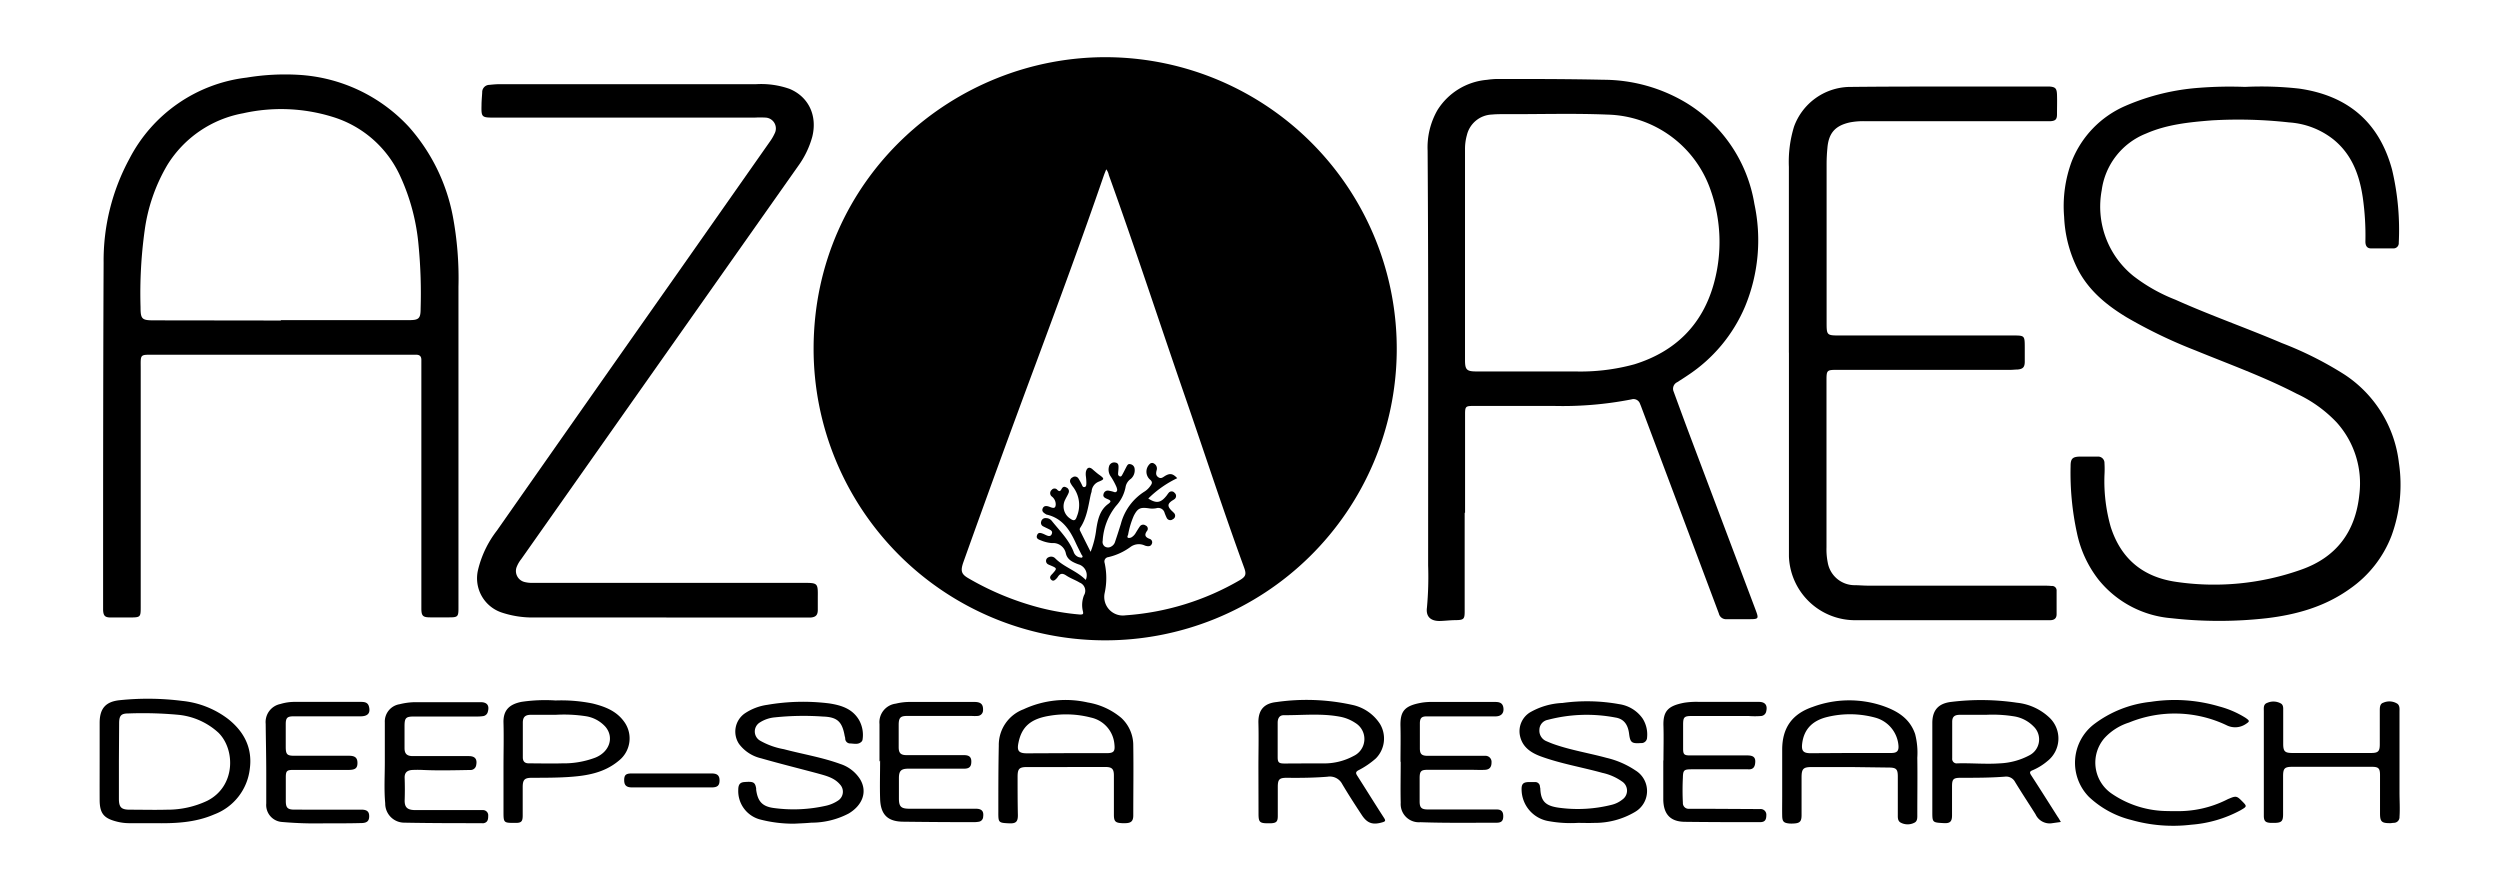 <svg id="Layer_1" data-name="Layer 1" xmlns="http://www.w3.org/2000/svg" viewBox="0 0 441.31 155.84"><title>adsr-logo-dark</title><g id="xn5e5u.tif"><path d="M143.62,61.56c0-30,24.75-51.83,52.21-51.46a51.47,51.47,0,1,1-52.21,51.46ZM202.7,88c1.39.9,2.18.78,3.15-.41.16-.18.28-.4.44-.58a.66.66,0,0,1,1.06,0,.7.7,0,0,1,0,1.08,3.94,3.94,0,0,1-.4.26c-.85.56-.9,1-.18,1.75.15.15.32.29.46.45a.67.67,0,0,1-.19,1.1.7.7,0,0,1-1.1-.26c-.13-.26-.24-.54-.35-.82a1.16,1.16,0,0,0-1.5-.85,3.94,3.94,0,0,1-1.37,0c-1.45-.19-1.89,0-2.58,1.33a14.83,14.83,0,0,0-1,3.32c-.06.19-.24.45,0,.57a.85.85,0,0,0,.61-.1,2.14,2.14,0,0,0,.76-.82c.23-.37.45-.74.7-1.09a.71.71,0,0,1,1-.18.62.62,0,0,1,.24,1c-.49.71-.27,1.09.48,1.37a.63.63,0,0,1,.41.85c-.17.45-.53.5-.93.42a1.46,1.46,0,0,1-.39-.12,2.48,2.48,0,0,0-2.45.27,10.64,10.64,0,0,1-3.94,1.81.77.77,0,0,0-.64,1,12.36,12.36,0,0,1,0,5.38,3.28,3.28,0,0,0,3.68,3.89,46.46,46.46,0,0,0,20.22-6.23c1-.61,1.17-1,.72-2.21-3.65-10-6.94-20.11-10.42-30.17-4.5-13-8.78-26.14-13.46-39.12a2.38,2.38,0,0,0-.45-1c-.17.43-.33.8-.46,1.18-3.83,11.13-7.91,22.16-12,33.19q-6.49,17.42-12.74,34.92c-.57,1.6-.4,2.17.89,2.91a50.13,50.13,0,0,0,12.51,5.17,42.36,42.36,0,0,0,7.16,1.22c.53,0,.65-.06.51-.61a4.66,4.66,0,0,1,.2-2.78,1.55,1.55,0,0,0-.77-2.25c-.75-.46-1.62-.75-2.35-1.24s-1.12-.37-1.53.28a1.39,1.39,0,0,1-.15.19c-.29.31-.62.64-1,.25s-.07-.74.2-1c.89-1,.89-1-.35-1.53a2.94,2.94,0,0,1-.44-.2.69.69,0,0,1,.16-1.23,1,1,0,0,1,1.14.19c1.57,1.59,3.81,2.2,5.4,3.82a2,2,0,0,0-1.32-2.76c-1-.38-1.9-.79-2.18-1.87a2.29,2.29,0,0,0-2.47-1.87,6.27,6.27,0,0,1-1.95-.48c-.39-.15-.89-.31-.68-.9s.67-.42,1.09-.26c.2.08.39.19.59.27s.67.29.89-.17,0-.67-.36-.86-.73-.35-1.09-.54a.69.69,0,0,1-.38-.88.77.77,0,0,1,.85-.59,1.28,1.28,0,0,1,1,.47c1.39,1.74,3,3.3,3.86,5.45a1.45,1.45,0,0,0,1,1c.18,0,.39.15.53,0s0-.31-.11-.45c-.36-.72-.74-1.44-1.07-2.17-1.06-2.31-2.4-4.3-5.09-4.92a.37.37,0,0,1-.14-.07c-.38-.23-.78-.49-.58-1s.65-.5,1.09-.35c.18.06.36.14.54.19.44.11.64,0,.68-.52a1.74,1.74,0,0,0-.71-1.46.75.75,0,0,1,0-1.15.63.63,0,0,1,1,0c.33.32.52.26.72-.12s.43-.55.85-.32a.73.73,0,0,1,.4,1c-.16.4-.4.76-.58,1.15a2.57,2.57,0,0,0,.88,3.36c.62.45.94.37,1.17-.38a5.26,5.26,0,0,0-.62-5.15,4.52,4.52,0,0,1-.49-.74.71.71,0,0,1,.32-1,.73.73,0,0,1,1.07.18,9.58,9.58,0,0,1,.55,1c.13.22.17.58.52.52s.32-.46.33-.73a10,10,0,0,0-.09-1.21,2.89,2.89,0,0,1,0-.72c.16-.79.63-1,1.24-.42.41.35.81.71,1.24,1,.79.59.8.71-.14,1.1a2,2,0,0,0-1.31,1.6c0,.24-.12.48-.17.71-.43,2-.67,4.06-1.83,5.82a.5.5,0,0,0-.06.54c.59,1.2,1.19,2.39,1.87,3.74a16,16,0,0,0,1-4c.27-1.7.62-3.38,2.13-4.47.61-.44.38-.62-.12-.83l-.3-.13c-.3-.15-.56-.35-.43-.75a.77.77,0,0,1,.82-.63,6.93,6.93,0,0,1,.79.17c.23.06.48.23.69,0s.06-.52,0-.77A11.74,11.74,0,0,0,196,84a2.09,2.09,0,0,1-.24-1.63.94.94,0,0,1,1.11-.72c.6.08.59.54.57,1s-.06.65-.07,1a.43.43,0,0,0,.3.44c.23.1.35-.12.43-.27.25-.44.47-.9.71-1.36s.37-.63.81-.5a.89.89,0,0,1,.67.81,2,2,0,0,1-.66,1.75,2.25,2.25,0,0,0-.91,1.3A6.77,6.77,0,0,1,197,89.31a10.76,10.76,0,0,0-2.35,6.16,1,1,0,0,0,.37,1,1.06,1.06,0,0,0,1.15,0,1.4,1.4,0,0,0,.68-.87c.34-1,.66-2,1-3.08a9.62,9.62,0,0,1,4.25-5.79,3.69,3.69,0,0,0,1-1c.31-.41.35-.71-.11-1.08a1.87,1.87,0,0,1-.06-2.72.59.59,0,0,1,.8-.09,1,1,0,0,1,.44,1.19c-.12.48-.17.9.31,1.22s.8,0,1.17-.23c.87-.52,1.38-.44,2.16.39A18.72,18.72,0,0,0,202.7,88Z"/><path d="M80.93,75.93q0,15.75,0,31.5c0,1.42-.16,1.55-1.6,1.55h-3.4c-1.29,0-1.55-.27-1.55-1.58,0-2,0-3.89,0-5.83q0-18.63,0-37.25v-.8c0-.59-.28-.9-.89-.9s-1,0-1.54,0q-22.31,0-44.61,0c-2.73,0-2.5-.19-2.5,2.53q0,21.06,0,42.1c0,1.65-.08,1.73-1.74,1.75-1.19,0-2.38,0-3.56,0-1,0-1.29-.3-1.34-1.31,0-.1,0-.21,0-.32,0-20.32,0-40.64.09-61A37.69,37.69,0,0,1,22.86,28a26.83,26.83,0,0,1,20.67-14.3,41.54,41.54,0,0,1,9.19-.49,28.77,28.77,0,0,1,19.49,9.22,33.07,33.07,0,0,1,7.72,15.72,59.36,59.36,0,0,1,1,12.48q0,12.63,0,25.26ZM49.58,56.58v-.07q11.34,0,22.67,0c1.69,0,2-.31,2-2a88.44,88.44,0,0,0-.36-11.16,36.87,36.87,0,0,0-3.25-12.28,19.3,19.3,0,0,0-12-10.46A30.71,30.71,0,0,0,42.9,20a19.91,19.91,0,0,0-13.36,9.12,30.87,30.87,0,0,0-4,11.53,80.74,80.74,0,0,0-.73,13.55c0,2.13.23,2.35,2.36,2.35Z"/><path d="M258.55,90.53v17.4c0,1.36-.17,1.51-1.54,1.54-1,0-1.93.13-2.9.15-1.59,0-2.43-.79-2.22-2.36a59.65,59.65,0,0,0,.21-7.44c0-24.4.07-48.8-.09-73.2a13.22,13.22,0,0,1,1.75-7.21,11.46,11.46,0,0,1,8.74-5.32,14.27,14.27,0,0,1,1.85-.15c6.24,0,12.47,0,18.7.14a28.52,28.52,0,0,1,14.64,4.09,25.76,25.76,0,0,1,12,17.82,30.57,30.57,0,0,1-1.64,18.1,27.27,27.27,0,0,1-10.16,12.19c-.6.41-1.22.8-1.83,1.19a1.28,1.28,0,0,0-.62,1.66c.89,2.43,1.78,4.86,2.69,7.29Q304,92,309.86,107.54c.65,1.73.63,1.76-1.18,1.76-1.3,0-2.6,0-3.89,0a1.29,1.29,0,0,1-1.37-1q-6.84-18.25-13.71-36.51c-.06-.17-.14-.35-.21-.52A1.21,1.21,0,0,0,288,70.5a63.24,63.24,0,0,1-13.6,1.16c-4.8,0-9.6,0-14.41,0-1.26,0-1.37.14-1.37,1.43,0,5.8,0,11.6,0,17.41ZM258.61,45h0V63.57c0,1.69.29,2,2,2h.16c5.75,0,11.5,0,17.24,0a36.08,36.08,0,0,0,10.49-1.26c7.29-2.26,12.1-7.06,14.08-14.42A27.45,27.45,0,0,0,302,33.66a19.79,19.79,0,0,0-18.24-13.43c-6.06-.25-12.14-.05-18.21-.08-.73,0-1.46,0-2.18.07a4.73,4.73,0,0,0-4.43,3.64,9,9,0,0,0-.33,2.47Z"/><path d="M396.29,15.34a60,60,0,0,1,9.56.3c8.53,1.22,14.11,5.86,16.4,14.28a46.08,46.08,0,0,1,1.19,12.93.93.93,0,0,1-1,1c-1.29,0-2.59,0-3.89,0-.76,0-1-.53-1-1.21a47.66,47.66,0,0,0-.47-7.83c-.6-4-1.95-7.58-5.18-10.2a14.09,14.09,0,0,0-7.82-3,81,81,0,0,0-13.66-.36c-4,.32-7.91.71-11.6,2.33A12.55,12.55,0,0,0,371,33.6a15.72,15.72,0,0,0,5.61,15.13A29.82,29.82,0,0,0,384,52.9c6.17,2.77,12.57,5,18.8,7.66a62.25,62.25,0,0,1,11,5.52,21.57,21.57,0,0,1,9.66,15.59,26.21,26.21,0,0,1-1.3,12.9,20.19,20.19,0,0,1-7.33,9.35c-4.39,3.16-9.42,4.58-14.71,5.21a74.9,74.9,0,0,1-16.8,0,18.42,18.42,0,0,1-12.89-6.82,20,20,0,0,1-3.8-8.23,49.9,49.9,0,0,1-1.12-11.81c0-1.3.34-1.64,1.63-1.67,1.05,0,2.1,0,3.15,0a1.12,1.12,0,0,1,1.2,1.15,18.39,18.39,0,0,1,0,2.1A29.58,29.58,0,0,0,372.59,93c1.8,5.63,5.67,8.84,11.47,9.7a45.94,45.94,0,0,0,22.09-2.12c6.29-2.19,9.65-6.72,10.33-13.28a16.08,16.08,0,0,0-4-12.73,23.1,23.1,0,0,0-7.06-5.07c-5.79-3-11.91-5.2-17.92-7.66A86.09,86.09,0,0,1,375.38,56c-3.51-2.13-6.61-4.66-8.56-8.38a22.54,22.54,0,0,1-2.45-9.32,22.69,22.69,0,0,1,1.33-9.79,17.76,17.76,0,0,1,9.47-9.81,39.9,39.9,0,0,1,13-3.2A70.38,70.38,0,0,1,396.29,15.34Z"/><path d="M117.64,109q-11.65,0-23.32,0a17.21,17.21,0,0,1-5.65-.84,6.37,6.37,0,0,1-4.29-7.54,18.28,18.28,0,0,1,3.33-6.95q16-22.86,32.08-45.71l16.14-23a8.4,8.4,0,0,0,.81-1.39,1.92,1.92,0,0,0-1.58-2.81,17.89,17.89,0,0,0-1.94,0H87.15c-2.12,0-2.2-.09-2.15-2.19,0-.76.08-1.51.12-2.26a1.28,1.28,0,0,1,1.26-1.33c.61-.06,1.23-.12,1.85-.12h45.26a15.09,15.09,0,0,1,5.89.83c3.41,1.42,4.93,4.78,4,8.47a16,16,0,0,1-2.53,5.21Q116.44,64,92,98.71a5.32,5.32,0,0,0-.83,1.47,2,2,0,0,0,1.36,2.54,5.22,5.22,0,0,0,1.52.17l47.86,0c2.44,0,2.48.06,2.45,2.5,0,.75,0,1.51,0,2.26,0,.92-.35,1.28-1.25,1.36-.4,0-.81,0-1.21,0h-24.3Z"/><path d="M315.78,62.25q0-16.39,0-32.79a21.14,21.14,0,0,1,.91-7.11,10.63,10.63,0,0,1,9.55-7c6.64-.08,13.28-.07,19.92-.08H360.9c.27,0,.54,0,.81,0,1.1.07,1.36.31,1.4,1.43s0,2.32,0,3.48c0,.93-.3,1.17-1.24,1.22-.27,0-.54,0-.81,0H329.4a12.71,12.71,0,0,0-2.82.2c-2.62.57-3.78,1.88-4,4.54-.09.94-.14,1.88-.14,2.82q0,13.94,0,27.86c0,2.39,0,2.4,2.4,2.4h30.45c2.11,0,2.12,0,2.13,2.09,0,.84,0,1.68,0,2.51,0,1-.32,1.32-1.27,1.41-.43,0-.87.06-1.3.06H324.14c-1.62,0-1.72.11-1.72,1.76V96.64a11.85,11.85,0,0,0,.22,2.66,4.82,4.82,0,0,0,4.71,4c.79,0,1.57.08,2.35.08h30.61c.62,0,1.24,0,1.86.06a.79.79,0,0,1,.87.85c0,1.38,0,2.75,0,4.13,0,.78-.46,1.07-1.21,1.06H353.9q-13.15,0-26.32,0a11.68,11.68,0,0,1-11.79-11.26c0-.52,0-1,0-1.54V62.25Z"/><path d="M17.59,134.32c0-2.24,0-4.48,0-6.72,0-2.53,1.06-3.75,3.55-4a48.13,48.13,0,0,1,11.06.13,16,16,0,0,1,8.08,3.2c2.84,2.25,4.32,5.17,3.81,8.83a9.77,9.77,0,0,1-6.27,8c-3.44,1.49-7,1.61-10.71,1.55-1.46,0-2.91,0-4.37,0A8.87,8.87,0,0,1,20.5,145c-2.22-.58-2.9-1.47-2.91-3.81S17.59,136.62,17.59,134.32Zm3.4,0V141c0,1.51.42,1.93,1.92,1.93,2.19,0,4.37.06,6.56,0a16.38,16.38,0,0,0,7.11-1.57c5-2.52,5-9,2-12a12.24,12.24,0,0,0-7.09-3.18,68.18,68.18,0,0,0-8.81-.24c-1.3,0-1.64.37-1.65,1.71Z"/><path d="M326.58,135.4h-6.72c-1.54,0-1.84.29-1.84,1.85,0,2.21,0,4.43,0,6.64,0,1.12-.3,1.43-1.42,1.48a5.85,5.85,0,0,1-.73,0c-1-.1-1.25-.33-1.27-1.37s0-2.27,0-3.41c0-2.75,0-5.5,0-8.25,0-3.87,1.76-6.33,5.43-7.57a18.51,18.51,0,0,1,12.29-.18c2.58.89,4.8,2.2,5.75,5a13.34,13.34,0,0,1,.38,4.17c.05,3.32,0,6.64,0,10,0,.56.06,1.23-.56,1.49a2.6,2.6,0,0,1-2.41-.06c-.55-.33-.46-1-.47-1.47,0-2.22,0-4.43,0-6.64,0-1.32-.28-1.59-1.63-1.59Zm0-2.48h7.27c1,0,1.33-.35,1.28-1.24a5.57,5.57,0,0,0-4.1-5,17,17,0,0,0-8.46-.12c-2.45.59-4.1,2-4.44,4.67-.16,1.3.16,1.73,1.5,1.73Z"/><path d="M188.21,135.4h-6.88c-1.41,0-1.7.3-1.7,1.72,0,2.26,0,4.53.05,6.8,0,1.14-.36,1.47-1.52,1.42-1.92-.09-1.94-.11-1.93-2.07,0-3.89,0-7.77.08-11.65a6.72,6.72,0,0,1,4.36-6.41A17.6,17.6,0,0,1,192,124a12.32,12.32,0,0,1,5.94,2.73,6.6,6.6,0,0,1,2.11,4.91c.06,4.1,0,8.2,0,12.3,0,1-.38,1.35-1.38,1.37h-.57c-1.21-.05-1.47-.31-1.47-1.51,0-2.29,0-4.58,0-6.88,0-1.19-.33-1.53-1.54-1.53Zm0-2.45v0c2.38,0,4.75,0,7.13,0,1.27,0,1.52-.32,1.38-1.57a5.27,5.27,0,0,0-4.13-4.71,17.46,17.46,0,0,0-7.37-.31c-3.29.54-4.88,1.94-5.44,4.77-.29,1.41.05,1.84,1.47,1.85Z"/><path d="M363.79,145.1l-1.72.24a2.74,2.74,0,0,1-2.75-1.6c-1.2-1.9-2.44-3.78-3.61-5.7a1.77,1.77,0,0,0-1.81-.94c-2.59.2-5.17.2-7.76.2-1.34,0-1.56.23-1.56,1.54v5.1c0,1.11-.37,1.43-1.48,1.36-2-.11-2-.11-2-2.05,0-5.21,0-10.42,0-15.62,0-2.5,1.32-3.47,3.28-3.72a43.1,43.1,0,0,1,11.68.14,9.81,9.81,0,0,1,5.81,2.72,5.07,5.07,0,0,1-.44,7.57,10.21,10.21,0,0,1-2.59,1.61c-.54.21-.62.39-.29.9,1.58,2.43,3.12,4.88,4.67,7.32C363.42,144.44,363.57,144.73,363.79,145.1Zm-13.16-18.92c-1.95,0-3.3,0-4.64,0-1,0-1.37.36-1.38,1.22,0,2.16,0,4.31,0,6.47a.79.79,0,0,0,.91.88c2.51-.07,5,.18,7.51,0a12.17,12.17,0,0,0,5.17-1.4,3.16,3.16,0,0,0,.77-5.12,6.17,6.17,0,0,0-3.28-1.75A23.6,23.6,0,0,0,350.63,126.18Z"/><path d="M222.14,135.48c0-2.62.07-5.24,0-7.85s1.32-3.5,3.18-3.7a37.39,37.39,0,0,1,13.34.49,7.74,7.74,0,0,1,4.94,3.37,5,5,0,0,1-.72,6.08,14.56,14.56,0,0,1-3.12,2.12c-.5.29-.43.54-.18.93,1.59,2.49,3.14,5,4.74,7.47.3.47.25.61-.27.76-1.7.51-2.69.21-3.67-1.29-1.18-1.79-2.35-3.6-3.44-5.44a2.46,2.46,0,0,0-2.6-1.31c-2.39.19-4.8.22-7.2.19-1.29,0-1.57.27-1.58,1.56,0,1.72,0,3.45,0,5.18,0,1-.25,1.24-1.23,1.29h-.49c-1.48,0-1.68-.21-1.68-1.68Zm8.37-.72v0c1.06,0,2.11,0,3.16,0a10.89,10.89,0,0,0,5.27-1.31,3.31,3.31,0,0,0,.33-5.82,7.28,7.28,0,0,0-2.82-1.13c-3.26-.6-6.56-.23-9.84-.25-.8,0-1.07.61-1.07,1.34,0,2,0,4,0,6.07,0,.93.21,1.11,1.17,1.12Z"/><path d="M140.2,145.4a23.18,23.18,0,0,1-6.16-.78,5.19,5.19,0,0,1-3.72-5.18c0-.94.3-1.33,1.08-1.39,1.57-.12,1.89,0,2.08,1.12,0,.08,0,.15,0,.23.29,2.14,1.14,3,3.24,3.25a25.92,25.92,0,0,0,9-.4,6.32,6.32,0,0,0,2.22-.93,1.86,1.86,0,0,0,.36-2.82c-1.06-1.26-2.58-1.58-4.06-2-3.29-.88-6.6-1.7-9.88-2.64a6.75,6.75,0,0,1-3.91-2.55,3.92,3.92,0,0,1,1-5.36,9.47,9.47,0,0,1,4-1.53,37.21,37.21,0,0,1,10.95-.25c2.11.33,4.05.93,5.23,2.91a5.38,5.38,0,0,1,.64,3.43.76.76,0,0,1-.14.36c-.59.65-1.36.38-2.06.37a.87.87,0,0,1-.87-.89c0-.16-.07-.32-.1-.48-.44-2.45-1.28-3.3-3.82-3.38a49,49,0,0,0-8.48.14,5.85,5.85,0,0,0-2.65.89,1.87,1.87,0,0,0,0,3.21,13.09,13.09,0,0,0,4.22,1.52c3.32.88,6.73,1.43,10,2.62a6.51,6.51,0,0,1,3.45,2.67c1.4,2.31.33,4.67-2,6.06a14.15,14.15,0,0,1-6.59,1.62C142.32,145.31,141.37,145.34,140.2,145.4Z"/><path d="M278.53,145.26a21.69,21.69,0,0,1-5.15-.31,5.71,5.71,0,0,1-4.78-5.44c-.05-1.13.26-1.46,1.39-1.46.32,0,.64,0,1,0a.83.83,0,0,1,.85.81c0,.1.05.21.06.31.09,2.39,1,3.15,3.59,3.45a24.52,24.52,0,0,0,9-.55,4.8,4.8,0,0,0,1.87-.91,1.92,1.92,0,0,0-.05-3.22,9.45,9.45,0,0,0-3.45-1.51c-3.6-1-7.3-1.61-10.82-2.89-1.75-.64-3.3-1.62-3.73-3.67a3.91,3.91,0,0,1,1.76-4.11,12.52,12.52,0,0,1,5.75-1.67,31.82,31.82,0,0,1,10,.21,6.1,6.1,0,0,1,4.15,2.55,5.23,5.23,0,0,1,.78,3.32,1,1,0,0,1-1.1,1c-1.62.11-1.88-.08-2.08-1.67s-.92-2.61-2.42-2.84a27,27,0,0,0-11.93.41,1.81,1.81,0,0,0-1.48,1.78,2,2,0,0,0,1.27,2c.42.18.84.36,1.27.51,3,1.06,6.2,1.57,9.28,2.41A15.5,15.5,0,0,1,288.7,136a4.26,4.26,0,0,1-.09,7.33,13.89,13.89,0,0,1-7.16,1.93C280.48,145.3,279.5,145.26,278.53,145.26Z"/><path d="M399.62,134.56c0-3,0-6,0-9,0-.58-.12-1.25.63-1.5a2.69,2.69,0,0,1,2.41.14c.4.26.39.74.38,1.18,0,2,0,3.94,0,5.9,0,1.35.28,1.64,1.61,1.64h13.92c1.24,0,1.52-.3,1.52-1.53,0-2,0-3.94,0-5.91,0-.57,0-1.25.63-1.44a2.64,2.64,0,0,1,2.48.19c.45.36.37.93.37,1.43,0,4.75,0,9.5,0,14.25,0,1.42.1,2.85,0,4.28a1,1,0,0,1-1,1.06c-.21,0-.43.06-.64.06-1.52,0-1.8-.25-1.8-1.76,0-2.24,0-4.48,0-6.72,0-1.22-.27-1.47-1.48-1.47H404.67c-1.38,0-1.65.27-1.65,1.66,0,2.24,0,4.48,0,6.72,0,1.23-.28,1.5-1.52,1.52-.22,0-.44,0-.65,0-.93-.05-1.22-.3-1.23-1.24,0-3.15,0-6.31,0-9.47Z"/><path d="M384,143.18a19.08,19.08,0,0,0,9.05-2,4.67,4.67,0,0,1,.51-.23c1.1-.47,1.32-.43,2.13.39,1,1,1,1-.18,1.69a21.73,21.73,0,0,1-8.69,2.55,26.93,26.93,0,0,1-10.57-.83,16.8,16.8,0,0,1-7.5-4.08,8.59,8.59,0,0,1,.83-12.78,20,20,0,0,1,10.08-4,27.68,27.68,0,0,1,12.07.81,16.78,16.78,0,0,1,4.64,2c.82.57.78.64,0,1.15A3.35,3.35,0,0,1,393,128a21.31,21.31,0,0,0-17.19-.45,9.94,9.94,0,0,0-4.31,2.73,6.62,6.62,0,0,0,1.23,9.79,17.57,17.57,0,0,0,10,3.1C383.16,143.19,383.6,143.18,384,143.18Z"/><path d="M88.88,135.38c0-2.59.07-5.19,0-7.77-.08-2.28,1.07-3.3,3.2-3.72a28.38,28.38,0,0,1,6-.24,27.89,27.89,0,0,1,6.51.53c2.15.53,4.18,1.29,5.55,3.17a5,5,0,0,1-.91,6.93c-2.58,2.17-5.68,2.67-8.89,2.88-2.15.14-4.31.13-6.47.14-1.28,0-1.6.35-1.6,1.65,0,1.67,0,3.35,0,5,0,1.09-.26,1.33-1.34,1.31-2.05,0-2.05,0-2.05-2.06Zm9.22-9.2c-1.74,0-3.07,0-4.39,0-1,0-1.41.4-1.42,1.36,0,2,0,4.1,0,6.15,0,.73.35,1.07,1.1,1.06,1.94,0,3.88.06,5.82,0a15.79,15.79,0,0,0,5.85-1c2.53-1,3.39-3.56,1.83-5.44a5.88,5.88,0,0,0-3.4-1.87A25.56,25.56,0,0,0,98.1,126.18Z"/><path d="M67.93,134.52c0-2.35,0-4.69,0-7a3.09,3.09,0,0,1,2.62-3.21,11.94,11.94,0,0,1,2.72-.36c3.86,0,7.72,0,11.58,0,1.14,0,1.57.6,1.27,1.67a1,1,0,0,1-.82.79,7.07,7.07,0,0,1-1.13.07h-11c-1.51,0-1.76.2-1.76,1.72,0,1.29,0,2.58,0,3.87,0,1,.44,1.4,1.47,1.4h9.87c1.11,0,1.52.54,1.31,1.59a1,1,0,0,1-1.09.86c-2.75.05-5.5.12-8.25,0a19.46,19.46,0,0,0-2,0c-.91.08-1.33.52-1.29,1.42q.07,2,0,4c0,1.2.51,1.65,1.86,1.66H84.51c.24,0,.49,0,.73,0a.92.92,0,0,1,.94,1c0,.6-.06,1.15-.78,1.31a.89.89,0,0,1-.32,0c-4.56,0-9.12,0-13.68-.09A3.37,3.37,0,0,1,68,141.8C67.78,139.38,67.93,137,67.93,134.52Z"/><path d="M57.23,145.34a68.31,68.31,0,0,1-7.43-.24A3,3,0,0,1,47,141.84c0-1.75,0-3.51,0-5.26,0-2.93-.07-5.87-.1-8.8a3.25,3.25,0,0,1,2.61-3.51A8.52,8.52,0,0,1,52,123.9H63.58c.64,0,1.33,0,1.55.82.3,1.15-.18,1.73-1.51,1.73-3.21,0-6.43,0-9.64,0-.72,0-1.45,0-2.18,0-1.08,0-1.35.28-1.36,1.34,0,1.35,0,2.7,0,4.05s.25,1.57,1.54,1.57h9.64c1.07,0,1.48.38,1.48,1.27s-.35,1.21-1.5,1.23c-1.42,0-2.86,0-4.29,0-1.86,0-3.72,0-5.58,0-1.09,0-1.27.19-1.28,1.27,0,1.41,0,2.81,0,4.21,0,1.22.33,1.53,1.55,1.53H62c.59,0,1.19,0,1.78,0,1,0,1.39.35,1.39,1.16s-.35,1.21-1.42,1.21C61.6,145.35,59.41,145.34,57.23,145.34Z"/><path d="M293.64,134.33c0-2.05.06-4.1,0-6.15-.1-2.74.89-3.59,3.66-4.13a14,14,0,0,1,2.67-.15h10.52c1.11,0,1.55.6,1.29,1.68a1,1,0,0,1-.87.81,14.34,14.34,0,0,1-2.27,0l-9.95,0c-1.41,0-1.58.19-1.58,1.58s0,2.81,0,4.21c0,1,.21,1.17,1.2,1.17h10.12c1.19,0,1.55.43,1.38,1.51-.12.75-.57,1-1.26.94h-9.87c-1.41,0-1.58.12-1.61,1.47a44,44,0,0,0,0,4.45,1,1,0,0,0,1.08,1.05l3.07,0,9.47.05a1,1,0,0,1,1.11,1.07c0,.88-.29,1.24-1.12,1.24-4.45,0-8.9,0-13.35-.06-2.51-.05-3.68-1.39-3.72-3.92v-7Z"/><path d="M247.22,134.52c0-2.07.05-4.15,0-6.23-.09-2.81.73-3.72,3.8-4.26a11.35,11.35,0,0,1,1.85-.12h11c.72,0,1.37.1,1.51,1s-.3,1.55-1.41,1.55c-3.54,0-7.07,0-10.61,0-.51,0-1,0-1.54,0-.87,0-1.16.3-1.18,1.19,0,1.48,0,3,0,4.45,0,1,.31,1.32,1.39,1.32h9.07l1.05,0a1.07,1.07,0,0,1,1.14,1.18c0,.8-.34,1.24-1.13,1.29s-1.62,0-2.43,0H252c-1.13,0-1.38.24-1.4,1.37,0,1.41,0,2.81,0,4.21,0,1.09.31,1.41,1.41,1.42,2.72,0,5.45,0,8.17,0,1.33,0,2.65,0,4,0,.85,0,1.18.38,1.18,1.19s-.3,1.15-1.19,1.15c-4.48,0-9,.07-13.44-.09a3.21,3.21,0,0,1-3.47-3.43c-.06-2.43,0-4.86,0-7.29Z"/><path d="M155.25,134.45v-6.63a3.31,3.31,0,0,1,2.88-3.61,10.31,10.31,0,0,1,2.4-.3H172c1.16,0,1.58.43,1.53,1.47a1,1,0,0,1-.94,1,7.38,7.38,0,0,1-1.05,0c-3.8,0-7.61,0-11.41,0-1.17,0-1.47.31-1.49,1.5,0,1.35,0,2.7,0,4,0,1.06.35,1.42,1.41,1.42h10.12c1,0,1.37.41,1.28,1.39-.06.79-.55,1-1.26,1h-5.83c-1.35,0-2.7,0-4,0s-1.68.38-1.68,1.69,0,2.37,0,3.56c0,1.45.37,1.81,1.83,1.82h11.74c1.06,0,1.44.45,1.3,1.43a.9.9,0,0,1-.8.87,5.3,5.3,0,0,1-1,.07q-6.1,0-12.22-.08c-2.83,0-4.09-1.23-4.17-4.08-.07-2.24,0-4.48,0-6.72Z"/><path d="M118.57,139h-7c-1,0-1.4-.37-1.39-1.32s.37-1.15,1.38-1.15q7,0,14.06,0c1,0,1.4.36,1.4,1.24s-.36,1.23-1.39,1.23Z"/></g></svg>
